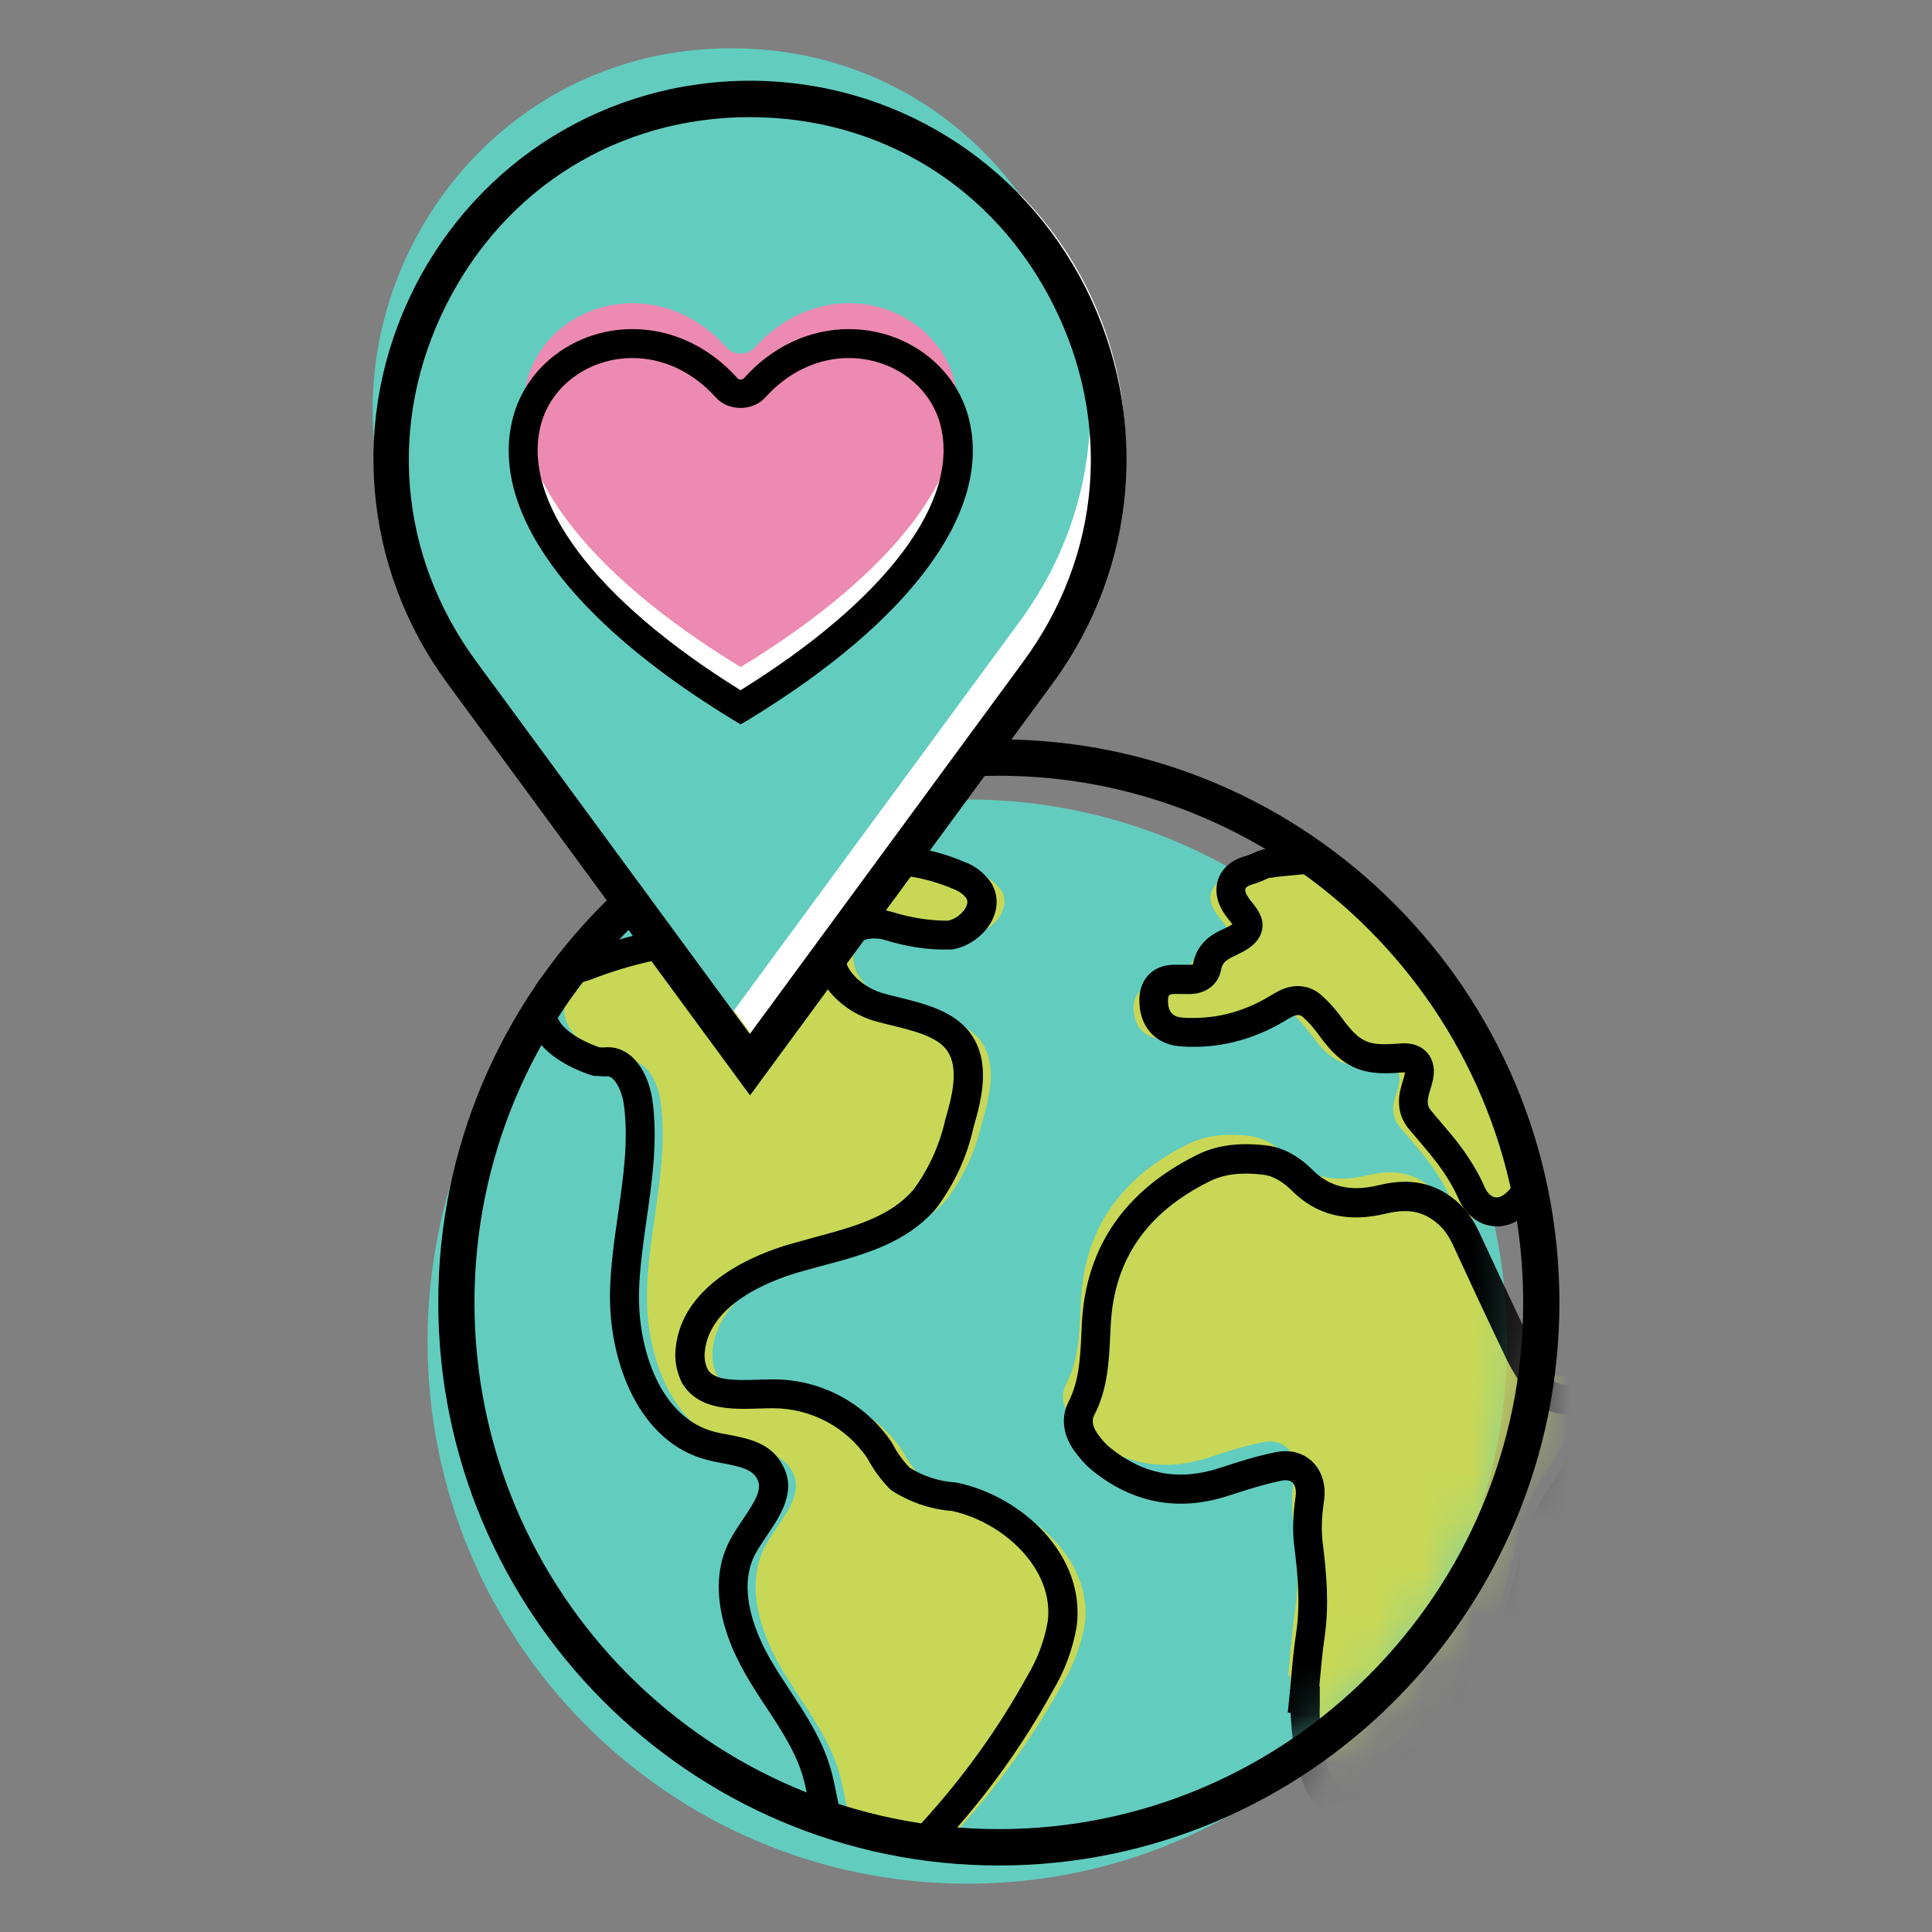 <svg xmlns="http://www.w3.org/2000/svg" width="40" height="40" viewBox="0 0 40 40" fill="none"><rect x="0" y="0" width="40" height="40" fill="#808080" stroke="none"/><path d="M20.026 39C26.197 39 31.2 33.975 31.2 27.776C31.2 21.578 26.197 16.552 20.026 16.552C13.854 16.552 8.852 21.578 8.852 27.776C8.852 33.975 13.854 39 20.026 39Z" fill="#62CCBF"></path><path d="M19.66 38.066C19.714 38.021 19.765 37.97 19.807 37.913C20.659 36.982 21.396 35.955 22.005 34.846C22.23 34.469 22.386 34.054 22.461 33.62C22.617 32.361 21.459 31.243 20.221 30.987C19.822 30.96 19.438 30.831 19.102 30.614C18.934 30.439 18.79 30.24 18.676 30.023C18.182 29.294 17.36 28.858 16.478 28.855C15.89 28.855 15.141 28.981 14.844 28.475C14.766 28.312 14.736 28.129 14.754 27.948C14.853 26.942 15.917 26.336 16.889 26.05C17.861 25.767 18.943 25.598 19.606 24.827C19.954 24.357 20.203 23.818 20.329 23.246C20.491 22.692 20.644 22.056 20.329 21.586C20.014 21.116 19.279 21.011 18.676 20.848C18.074 20.685 17.45 20.08 17.738 19.532C18.002 19.188 18.448 19.041 18.865 19.164C19.273 19.294 19.696 19.357 20.125 19.354C20.539 19.291 20.944 18.827 20.743 18.453C20.641 18.297 20.488 18.179 20.314 18.116C19.039 17.562 17.567 17.718 16.433 18.526C16.154 18.767 15.857 18.98 15.543 19.167C15.102 19.36 14.637 19.486 14.157 19.541C13.62 19.643 13.092 19.794 12.583 19.992C12.196 20.092 11.875 20.363 11.713 20.73C11.536 21.348 12.238 21.785 12.835 21.975H12.996C13.383 21.926 13.611 22.39 13.674 22.782C13.863 24.098 13.428 25.415 13.395 26.737C13.362 28.059 13.92 29.614 15.198 29.93C15.633 30.041 16.184 30.041 16.397 30.457C16.697 30.984 16.097 31.512 15.83 32.039C15.432 32.807 15.732 33.762 16.16 34.509C16.589 35.256 17.183 35.943 17.399 36.783C17.483 37.108 17.534 37.485 17.636 37.837" fill="#C8D856"></path><path d="M19.381 38.295L18.997 37.831C19.036 37.798 19.069 37.765 19.099 37.723C19.948 36.792 20.674 35.78 21.27 34.698C21.483 34.343 21.624 33.963 21.693 33.566C21.828 32.487 20.779 31.515 19.708 31.282C19.267 31.249 18.841 31.102 18.469 30.864L18.418 30.822C18.233 30.632 18.076 30.415 17.951 30.18C17.51 29.541 16.787 29.159 16.01 29.156C15.917 29.156 15.821 29.159 15.722 29.162C15.159 29.18 14.46 29.204 14.118 28.629C14.004 28.391 13.962 28.153 13.989 27.915C14.124 26.553 15.677 25.957 16.337 25.764C16.505 25.716 16.676 25.668 16.847 25.622C17.657 25.405 18.421 25.201 18.91 24.634C19.222 24.213 19.45 23.719 19.57 23.186C19.72 22.673 19.855 22.119 19.615 21.761C19.417 21.462 18.919 21.342 18.439 21.224C18.334 21.2 18.233 21.173 18.134 21.146C17.627 21.008 17.165 20.637 16.985 20.224C16.862 19.941 16.871 19.658 17.006 19.399L17.033 19.357C17.369 18.917 17.954 18.724 18.481 18.884C18.856 19.001 19.24 19.062 19.63 19.062C19.777 19.032 19.93 18.914 19.999 18.782C20.05 18.679 20.02 18.622 20.011 18.604C19.96 18.526 19.858 18.45 19.744 18.408C18.553 17.893 17.18 18.038 16.136 18.782C15.866 19.017 15.554 19.242 15.225 19.438L15.191 19.453C14.724 19.658 14.229 19.794 13.722 19.851C13.227 19.944 12.714 20.092 12.223 20.285L12.187 20.297C11.893 20.372 11.653 20.571 11.527 20.845C11.434 21.24 12.019 21.55 12.415 21.685H12.514C13.068 21.634 13.41 22.176 13.503 22.746C13.626 23.592 13.503 24.427 13.389 25.234C13.317 25.737 13.242 26.255 13.23 26.755C13.203 27.954 13.683 29.37 14.805 29.647C14.895 29.671 14.988 29.686 15.081 29.704C15.473 29.779 15.962 29.87 16.199 30.328C16.505 30.867 16.157 31.379 15.878 31.792C15.785 31.93 15.698 32.06 15.632 32.183C15.248 32.927 15.668 33.87 15.956 34.367C16.079 34.581 16.217 34.789 16.361 35.009C16.706 35.533 17.063 36.078 17.225 36.72C17.264 36.87 17.294 37.027 17.327 37.19C17.366 37.382 17.405 37.578 17.459 37.765L16.883 37.928C16.823 37.72 16.781 37.512 16.742 37.307C16.712 37.157 16.682 37.006 16.646 36.867C16.508 36.325 16.193 35.846 15.86 35.34C15.716 35.123 15.569 34.897 15.438 34.668C14.838 33.626 14.718 32.647 15.102 31.909C15.182 31.752 15.284 31.602 15.383 31.454C15.641 31.072 15.791 30.825 15.674 30.617C15.575 30.424 15.341 30.367 14.973 30.297C14.868 30.276 14.76 30.258 14.661 30.231C13.218 29.876 12.598 28.171 12.63 26.74C12.642 26.201 12.72 25.665 12.795 25.146C12.909 24.345 13.02 23.592 12.912 22.836C12.867 22.559 12.714 22.27 12.568 22.285H12.531L12.28 22.273C11.284 21.956 10.768 21.324 10.96 20.658L10.975 20.622C11.173 20.173 11.557 19.845 12.028 19.718C12.55 19.517 13.089 19.36 13.638 19.258C14.103 19.203 14.535 19.089 14.943 18.911C15.236 18.736 15.515 18.535 15.776 18.309C17.009 17.426 18.607 17.257 19.972 17.848C20.191 17.923 20.395 18.086 20.533 18.297C20.668 18.544 20.665 18.803 20.542 19.05C20.386 19.363 20.05 19.607 19.708 19.658H19.663C19.21 19.673 18.751 19.595 18.313 19.459C18.032 19.375 17.72 19.474 17.531 19.703C17.504 19.764 17.483 19.854 17.54 19.986C17.648 20.233 17.963 20.477 18.293 20.568C18.388 20.595 18.487 20.619 18.586 20.643C19.15 20.782 19.786 20.938 20.116 21.429C20.503 22.005 20.338 22.719 20.155 23.342C20.023 23.942 19.762 24.511 19.384 25.017C18.763 25.743 17.87 25.981 17.009 26.21C16.841 26.255 16.676 26.3 16.511 26.348C15.968 26.508 14.691 26.987 14.592 27.984C14.577 28.111 14.598 28.237 14.652 28.352C14.787 28.578 15.177 28.584 15.707 28.565C15.812 28.562 15.917 28.559 16.016 28.559C16.997 28.559 17.909 29.047 18.46 29.861L18.478 29.891C18.571 30.072 18.691 30.237 18.829 30.385C19.114 30.563 19.441 30.671 19.777 30.692L19.816 30.698C21.151 30.975 22.476 32.189 22.293 33.665C22.209 34.153 22.041 34.599 21.795 35.009C21.18 36.126 20.428 37.178 19.561 38.123C19.519 38.178 19.456 38.244 19.384 38.304L19.381 38.295Z" fill="black"></path><path d="M30.606 22.354C30.231 21.526 29.728 20.743 29.182 20.014C28.72 19.435 28.21 18.896 27.637 18.429C27.391 18.248 27.137 18.083 26.873 17.932C26.576 17.956 26.282 17.98 25.985 18.014C25.913 18.023 25.838 18.035 25.763 18.044C25.643 18.098 25.532 18.149 25.415 18.179C25.127 18.261 24.986 18.495 25.103 18.773C25.154 18.893 25.244 18.998 25.328 19.101C25.46 19.264 25.457 19.399 25.286 19.526C25.193 19.592 25.085 19.64 24.983 19.688C24.773 19.788 24.617 19.926 24.572 20.173C24.542 20.339 24.41 20.429 24.227 20.432C24.114 20.435 23.997 20.423 23.883 20.426C23.622 20.435 23.475 20.589 23.472 20.848C23.466 21.228 23.673 21.487 24.048 21.514C24.746 21.565 25.4 21.402 26.003 21.047C26.075 21.005 26.144 20.959 26.219 20.923C26.405 20.833 26.597 20.842 26.75 20.977C26.894 21.104 27.02 21.255 27.134 21.408C27.349 21.706 27.589 21.981 27.97 22.047C28.177 22.083 28.399 22.071 28.612 22.053C28.876 22.035 29.017 22.17 28.963 22.433C28.939 22.553 28.894 22.671 28.864 22.794C28.819 22.99 28.849 23.171 28.978 23.33C29.197 23.595 29.428 23.845 29.629 24.122C29.791 24.348 29.938 24.592 30.052 24.848C30.24 25.27 30.651 25.372 30.987 25.053C31.056 24.987 31.53 25.153 31.617 25.053C31.692 25.61 31.824 24.936 31.803 25.478C31.842 25.333 31.689 24.993 31.668 24.812C31.518 23.749 30.99 23.351 30.603 22.348L30.606 22.354Z" fill="#C8D856"></path><mask id="mask0_10527_55951" style="mask-type:luminance" maskUnits="userSpaceOnUse" x="10" y="15" width="22" height="24"><path d="M21.157 38.075C27.051 38.075 31.83 33.025 31.83 26.794C31.83 20.564 27.051 15.513 21.157 15.513C15.262 15.513 10.483 20.564 10.483 26.794C10.483 33.025 15.262 38.075 21.157 38.075Z" fill="white"></path></mask><g mask="url(#mask0_10527_55951)"><path d="M26.671 34.689C26.716 34.244 26.746 33.795 26.812 33.349C26.905 32.719 26.854 32.102 26.773 31.475C26.734 31.165 26.755 30.837 26.8 30.526C26.863 30.09 26.596 29.77 26.156 29.858C25.778 29.933 25.403 30.05 25.037 30.174C24.098 30.481 23.247 30.325 22.482 29.707C22.365 29.611 22.263 29.493 22.173 29.37C22.017 29.156 21.951 28.897 22.071 28.665C22.362 28.099 22.347 27.49 22.383 26.884C22.47 25.369 23.271 24.345 24.593 23.689C24.992 23.49 25.421 23.469 25.856 23.517C26.174 23.553 26.431 23.722 26.653 23.942C27.121 24.408 27.682 24.481 28.291 24.336C28.708 24.237 29.104 24.231 29.481 24.475C29.733 24.637 29.907 24.854 30.033 25.125C30.405 25.93 30.78 26.731 31.164 27.532C31.257 27.728 31.386 27.909 31.491 28.102C31.635 28.364 31.863 28.466 32.148 28.478C32.246 28.481 32.348 28.481 32.447 28.499C32.681 28.541 32.798 28.689 32.735 28.918C32.663 29.189 32.57 29.46 32.45 29.713C32.318 29.99 32.169 30.261 31.988 30.508C31.674 30.942 31.53 31.43 31.407 31.942C31.278 32.487 31.11 33.024 30.948 33.56C30.861 33.843 30.696 34.081 30.474 34.277C30.213 34.506 30.039 34.786 29.958 35.126C29.877 35.476 29.634 35.693 29.326 35.822C28.978 35.97 28.705 36.19 28.486 36.497C28.393 36.626 28.252 36.735 28.111 36.813C27.673 37.057 27.22 36.906 27.004 36.452C26.8 36.021 26.749 35.557 26.716 35.09C26.707 34.961 26.716 34.831 26.716 34.698C26.704 34.698 26.695 34.698 26.683 34.698L26.671 34.689Z" fill="#C8D856"></path><path d="M28.006 37.726C27.901 37.726 27.799 37.711 27.7 37.678C27.418 37.587 27.187 37.373 27.046 37.075C26.818 36.59 26.764 36.084 26.728 35.605C26.725 35.557 26.722 35.512 26.722 35.464L26.662 35.458L26.692 35.159C26.707 35.021 26.719 34.885 26.731 34.747C26.758 34.439 26.788 34.12 26.836 33.807C26.926 33.201 26.869 32.59 26.797 32.017C26.758 31.716 26.767 31.379 26.824 30.984C26.842 30.858 26.818 30.749 26.761 30.695C26.701 30.638 26.605 30.641 26.533 30.656C26.174 30.728 25.814 30.843 25.448 30.963C24.413 31.304 23.459 31.129 22.611 30.442C22.485 30.34 22.368 30.21 22.248 30.047C22.005 29.713 21.96 29.343 22.122 29.026C22.341 28.596 22.365 28.123 22.389 27.62L22.401 27.363C22.491 25.815 23.289 24.655 24.776 23.914C25.178 23.713 25.631 23.649 26.203 23.713C26.554 23.752 26.872 23.921 27.178 24.225C27.532 24.577 27.961 24.677 28.534 24.541C28.894 24.454 29.43 24.378 29.955 24.719C30.246 24.905 30.462 25.162 30.618 25.496C30.99 26.3 31.365 27.098 31.746 27.897C31.797 28.002 31.86 28.105 31.919 28.207C31.968 28.288 32.019 28.37 32.063 28.454C32.12 28.562 32.21 28.665 32.468 28.674H32.525C32.612 28.68 32.708 28.683 32.807 28.701C33.071 28.749 33.206 28.885 33.272 28.987C33.335 29.087 33.398 29.255 33.335 29.493C33.254 29.8 33.152 30.084 33.029 30.34C32.873 30.671 32.714 30.945 32.54 31.186C32.273 31.554 32.135 31.981 32.01 32.511C31.892 33.002 31.743 33.49 31.602 33.963L31.545 34.147C31.446 34.472 31.257 34.759 30.981 35.003C30.762 35.196 30.624 35.421 30.561 35.693C30.465 36.099 30.186 36.412 29.754 36.596C29.454 36.723 29.23 36.906 29.041 37.169C28.906 37.358 28.708 37.494 28.567 37.572C28.384 37.675 28.192 37.726 28.003 37.726H28.006ZM27.322 34.915H27.325V35.192V35.322C27.322 35.4 27.319 35.482 27.325 35.56C27.355 35.982 27.403 36.425 27.586 36.816C27.655 36.964 27.757 37.063 27.88 37.105C28 37.144 28.135 37.123 28.276 37.045C28.399 36.976 28.498 36.894 28.552 36.819C28.804 36.467 29.119 36.211 29.52 36.042C29.775 35.934 29.925 35.774 29.976 35.557C30.066 35.165 30.273 34.825 30.585 34.551C30.774 34.385 30.903 34.189 30.969 33.972L31.026 33.789C31.167 33.325 31.314 32.846 31.425 32.373C31.539 31.891 31.692 31.331 32.054 30.834C32.204 30.626 32.345 30.382 32.486 30.087C32.591 29.864 32.681 29.614 32.753 29.343C32.759 29.325 32.759 29.316 32.759 29.309C32.756 29.312 32.735 29.303 32.699 29.297C32.636 29.285 32.57 29.285 32.504 29.282H32.441C32.022 29.261 31.719 29.084 31.536 28.746C31.494 28.671 31.452 28.599 31.407 28.526C31.338 28.412 31.266 28.294 31.203 28.165C30.819 27.363 30.444 26.562 30.072 25.755C29.964 25.523 29.823 25.357 29.628 25.231C29.367 25.062 29.082 25.032 28.672 25.131C27.901 25.315 27.256 25.159 26.755 24.659C26.545 24.451 26.351 24.342 26.135 24.318C25.685 24.267 25.334 24.312 25.04 24.46C23.744 25.104 23.076 26.068 22.998 27.403L22.986 27.65C22.959 28.195 22.935 28.758 22.653 29.303C22.578 29.448 22.668 29.611 22.731 29.695C22.818 29.816 22.902 29.909 22.986 29.975C23.675 30.532 24.419 30.668 25.259 30.391C25.643 30.264 26.021 30.144 26.413 30.066C26.707 30.005 26.977 30.078 27.169 30.261C27.37 30.454 27.46 30.752 27.412 31.075C27.361 31.412 27.355 31.695 27.385 31.942C27.463 32.557 27.523 33.219 27.424 33.9C27.379 34.198 27.352 34.509 27.325 34.807C27.322 34.843 27.319 34.882 27.316 34.918L27.322 34.915Z" fill="black"></path></g><path d="M30.993 25.39C30.942 25.39 30.891 25.384 30.837 25.375C30.564 25.321 30.33 25.119 30.198 24.821C30.099 24.598 29.967 24.372 29.805 24.149C29.676 23.972 29.532 23.803 29.38 23.622C29.308 23.538 29.239 23.457 29.167 23.372C28.984 23.149 28.924 22.875 28.99 22.577C29.005 22.514 29.023 22.454 29.041 22.39C29.059 22.336 29.074 22.279 29.086 22.225C29.086 22.216 29.086 22.21 29.089 22.203C29.08 22.203 29.065 22.203 29.05 22.203C28.807 22.222 28.57 22.234 28.336 22.192C27.859 22.107 27.559 21.779 27.31 21.435C27.196 21.279 27.085 21.152 26.971 21.053C26.947 21.032 26.893 20.984 26.764 21.044C26.716 21.068 26.669 21.095 26.62 21.125L26.57 21.155C25.901 21.547 25.184 21.719 24.44 21.664C23.912 21.625 23.58 21.243 23.589 20.691C23.595 20.27 23.87 19.986 24.29 19.974C24.356 19.974 24.422 19.974 24.488 19.974C24.539 19.974 24.587 19.977 24.638 19.974C24.683 19.974 24.701 19.962 24.701 19.962C24.779 19.498 25.151 19.318 25.274 19.261L25.328 19.236C25.397 19.203 25.463 19.17 25.517 19.137C25.412 19.008 25.313 18.887 25.25 18.736C25.163 18.532 25.163 18.318 25.25 18.134C25.343 17.941 25.523 17.8 25.757 17.733C25.844 17.709 25.934 17.67 26.039 17.622L26.144 17.589L26.363 17.559C26.669 17.526 26.968 17.498 27.268 17.474L27.313 18.074C27.019 18.098 26.729 18.122 26.435 18.155L26.264 18.179C26.138 18.236 26.033 18.282 25.913 18.315C25.85 18.333 25.802 18.363 25.787 18.396C25.772 18.426 25.787 18.468 25.799 18.498C25.829 18.571 25.895 18.649 25.961 18.733C26.102 18.908 26.156 19.065 26.135 19.218C26.117 19.369 26.03 19.502 25.88 19.613C25.781 19.685 25.673 19.736 25.58 19.782L25.529 19.806C25.349 19.893 25.301 19.968 25.283 20.071C25.229 20.372 24.983 20.571 24.65 20.58C24.587 20.58 24.524 20.58 24.461 20.58C24.41 20.58 24.359 20.577 24.305 20.58C24.206 20.583 24.185 20.604 24.182 20.706C24.176 21.011 24.35 21.059 24.479 21.068C25.103 21.113 25.7 20.971 26.261 20.64L26.306 20.613C26.369 20.574 26.435 20.538 26.5 20.505C26.806 20.357 27.118 20.396 27.358 20.604C27.505 20.733 27.646 20.89 27.787 21.083C27.997 21.372 28.177 21.559 28.432 21.601C28.6 21.631 28.789 21.619 29.002 21.604C29.296 21.58 29.463 21.698 29.55 21.797C29.634 21.893 29.724 22.068 29.67 22.345C29.655 22.42 29.634 22.493 29.61 22.568C29.595 22.616 29.58 22.664 29.572 22.713C29.538 22.86 29.58 22.936 29.625 22.99C29.691 23.071 29.76 23.152 29.829 23.231C29.982 23.412 30.141 23.595 30.285 23.797C30.471 24.056 30.624 24.318 30.738 24.577C30.789 24.695 30.867 24.77 30.948 24.788C31.05 24.809 31.146 24.734 31.197 24.686C31.236 24.649 31.272 24.607 31.314 24.559L31.395 24.466L31.842 24.866L31.767 24.954C31.71 25.02 31.662 25.074 31.608 25.125C31.422 25.303 31.206 25.393 30.984 25.393L30.993 25.39Z" fill="black"></path><path d="M20.68 38.623C14.28 38.623 9.074 33.394 9.074 26.966C9.074 20.538 14.28 15.308 20.68 15.308C27.079 15.308 32.286 20.538 32.286 26.966C32.286 33.394 27.079 38.623 20.68 38.623ZM20.68 16.061C14.694 16.061 9.823 20.953 9.823 26.966C9.823 32.978 14.694 37.87 20.68 37.87C26.666 37.87 31.536 32.978 31.536 26.966C31.536 20.953 26.666 16.061 20.68 16.061Z" fill="black"></path><path d="M21.846 13.727L15.878 21.851L9.91 13.727C6.3 8.808 9.796 1.855 15.878 1.855C21.963 1.855 25.457 8.808 21.846 13.724V13.727Z" fill="white"></path><path d="M21.111 12.868L15.143 20.992L9.175 12.868C5.565 7.952 9.062 1 15.143 1C21.228 1 24.722 7.952 21.111 12.868Z" fill="#62CCBF"></path><path d="M15.527 22.676L9.259 14.143C7.505 11.754 7.241 8.621 8.573 5.97C9.907 3.319 12.57 1.672 15.527 1.672C18.484 1.672 21.147 3.319 22.482 5.97C23.813 8.621 23.552 11.754 21.798 14.143L15.53 22.676H15.527ZM15.527 2.425C12.816 2.425 10.465 3.877 9.241 6.308C8.018 8.739 8.249 11.501 9.859 13.694L15.524 21.408L21.189 13.694C22.8 11.501 23.031 8.742 21.807 6.308C20.584 3.877 18.235 2.425 15.521 2.425H15.527Z" fill="black"></path><path d="M10.837 8.38L19.573 9.681C19.573 9.681 19.906 12.263 15.335 14.646C15.335 14.646 11.029 12.88 10.837 8.38Z" fill="white"></path><path d="M15.335 13.811C12.088 11.835 10.438 9.621 10.915 7.865C11.17 6.931 12.066 6.278 13.095 6.278C13.824 6.278 14.514 6.603 15.041 7.193C15.117 7.278 15.221 7.323 15.335 7.323C15.449 7.323 15.554 7.275 15.629 7.193C16.157 6.603 16.85 6.278 17.576 6.278C18.604 6.278 19.501 6.931 19.756 7.865C20.233 9.621 18.583 11.832 15.335 13.811Z" fill="#ED8AB2"></path><path d="M15.335 14.998L15.18 14.905C11.764 12.826 10.105 10.537 10.627 8.621C10.918 7.558 11.932 6.814 13.095 6.814C13.908 6.814 14.679 7.175 15.267 7.829C15.303 7.868 15.371 7.868 15.404 7.829C15.989 7.175 16.76 6.814 17.576 6.814C18.739 6.814 19.756 7.558 20.047 8.621C20.569 10.534 18.907 12.826 15.491 14.905L15.335 14.998ZM13.095 7.413C12.202 7.413 11.422 7.973 11.203 8.778C10.771 10.362 12.312 12.417 15.332 14.29C18.352 12.417 19.894 10.362 19.465 8.778C19.246 7.973 18.469 7.413 17.573 7.413C16.931 7.413 16.319 7.702 15.848 8.226C15.584 8.519 15.081 8.519 14.817 8.226C14.346 7.702 13.734 7.413 13.092 7.413H13.095Z" fill="black"></path></svg>